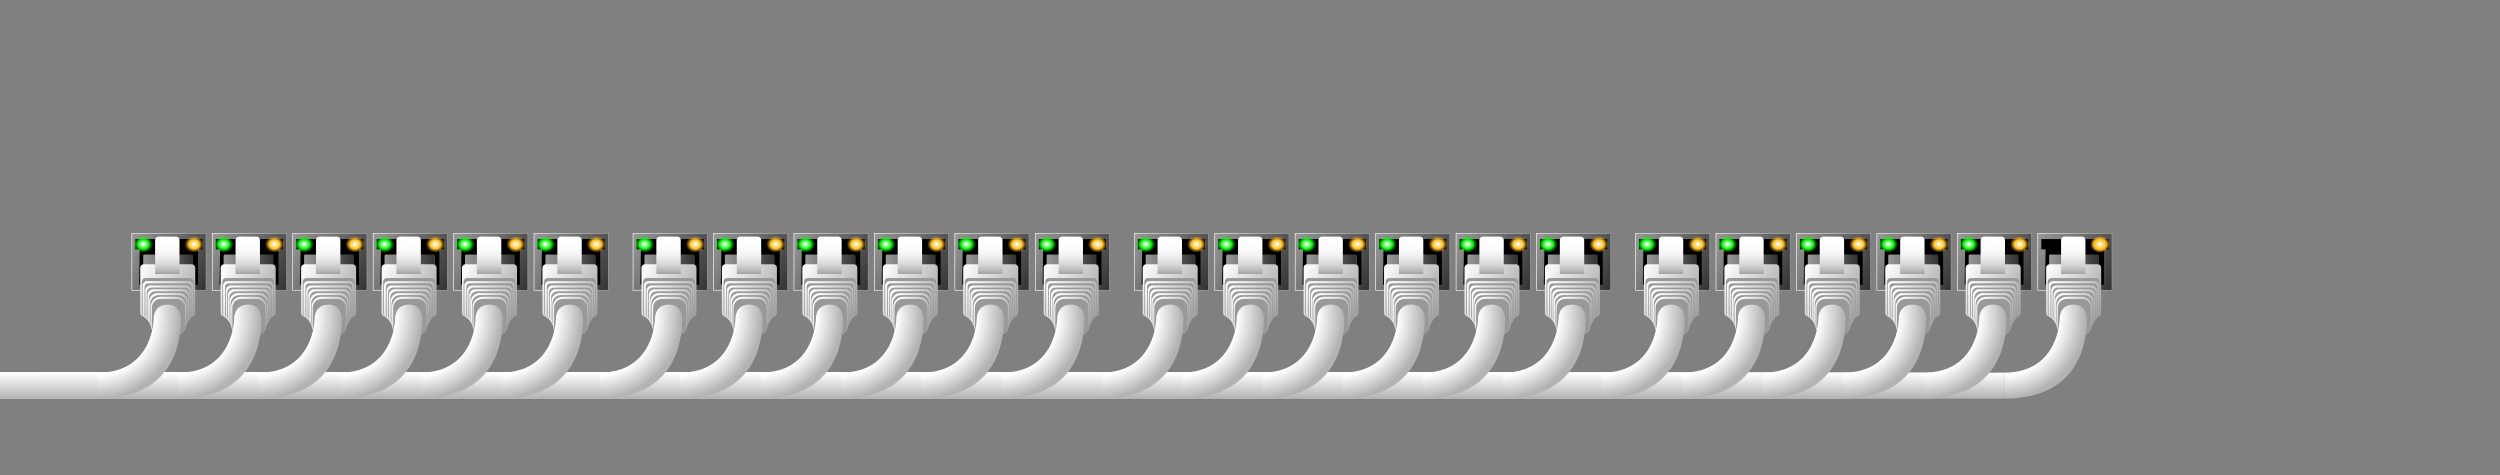 <?xml version="1.0" encoding="UTF-8"?> <svg xmlns="http://www.w3.org/2000/svg" xmlns:xlink="http://www.w3.org/1999/xlink" id="theImage" version="1.1" x="0px" y="0px" style="background-color: white; " viewBox="800 100 4040 768" xml:space="preserve"><rect x="800" y="100" width="4040" height="768" fill="#808080" stroke="none"/> <style> .led { animation-iteration-count: infinite; animation-duration: 3s; } .dir0 { animation-direction: normal; } .dir1 { animation-direction: reverse; } .dir2 { animation-direction: alternate; } .dir3 { animation-direction: alternate-reverse; } .pattern0 { animation-name: pattern0; } @keyframes pattern0 { 0%, 4%, 10%, 14%, 30%, 34%, 40%, 44%, 55%, 59%, 66%, 70%, 82%, 86%, 100% { opacity: 0; } 2%, 12%, 32%, 42%, 57%, 68%, 84% { opacity: 1; } } .pattern1 { animation-name: pattern1; } @keyframes pattern1 { 5%, 9%, 15%, 19%, 40%, 44%, 70%, 74%, 89%, 93%, 100% { opacity: 0; } 7%, 17%, 42%, 72%, 91% { opacity: 1; } } .pattern2 { animation-name: pattern2; } @keyframes pattern2 { 3%, 7%, 12%, 16%, 21%, 25%, 30%, 34%, 39%, 43%, 48%, 52%, 57%, 61%, 66%, 70%, 75%, 79%, 84%, 88%, 93%, 97%, 100% { opacity: 0; } 5%, 14%, 23%, 32%, 41%, 50%, 59%, 68%, 77%, 86%, 95% { opacity: 1; } } </style> <defs> <g id="Gruppe"> <g id="Port"> <linearGradient id="Blende_00000026861665766582424480000002701082414208062363_" gradientUnits="userSpaceOnUse" x1="1128.106" y1="485.627" x2="1257.902" y2="560.565" gradientTransform="matrix(1 0 0 1 3.780131e-03 -3.615607e-03)"> <stop offset="0" style="stop-color:#999999"></stop> <stop offset="1" style="stop-color:#333333"></stop> <stop offset="1" style="stop-color:#A2A2A2"></stop> </linearGradient> <linearGradient id="Blende_00000098909685428429391230000010573985971044284051_" gradientUnits="userSpaceOnUse" x1="1132.517" y1="523.096" x2="1253.491" y2="523.096" gradientTransform="matrix(1 0 0 1 3.780131e-03 -3.615607e-03)"> <stop offset="0" style="stop-color:#FFFFFF"></stop> <stop offset="1" style="stop-color:#A2A2A2"></stop> </linearGradient> <rect id="Blende" x="1133.02" y="477.12" fill="url(#Blende_00000026861665766582424480000002701082414208062363_)" stroke="url(#Blende_00000098909685428429391230000010573985971044284051_)" stroke-miterlimit="10" width="119.97" height="91.95"></rect> <path id="Loch" d="M1138.71,502.95l7.01,0l-0.88,56.92l95.2,0.41v-57.33h7.26v-16.64c0,0-105.96,0-108.59,0V502.95z"></path> </g> <g id="Stecker_00000027596088994780084050000004186072169435690916_"> <linearGradient id="SVGID_00000041286355936178956560000005836235592408253336_" gradientUnits="userSpaceOnUse" x1="1151.407" y1="527.037" x2="1231.973" y2="527.037" gradientTransform="matrix(1 0 0 1 3.780131e-03 -3.615607e-03)"> <stop offset="0" style="stop-color:#999999"></stop> <stop offset="1" style="stop-color:#333333"></stop> <stop offset="1" style="stop-color:#A2A2A2"></stop> </linearGradient> <path fill="url(#SVGID_00000041286355936178956560000005836235592408253336_)" d="M1229.89,542.8h-76.4 c-1.15,0-2.08-0.93-2.08-2.08v-27.36c0-1.15,0.93-2.08,2.08-2.08l76.4,0c1.15,0,2.08,0.93,2.08,2.08v27.36 C1231.98,541.86,1231.04,542.8,1229.89,542.8z"></path> <linearGradient id="SVGID_00000018947673397382866830000000245957642359351725_" gradientUnits="userSpaceOnUse" x1="1141.196" y1="540.516" x2="1240.871" y2="598.064" gradientTransform="matrix(1 0 0 1 3.780131e-03 -3.615607e-03)"> <stop offset="0" style="stop-color:#FFFFFF"></stop> <stop offset="1" style="stop-color:#A2A2A2"></stop> </linearGradient> <path fill="url(#SVGID_00000018947673397382866830000000245957642359351725_)" d="M1229.83,611.54h-77.58 c-3.12,0-5.65-2.53-5.65-5.65v-73.2c0-3.12,2.53-5.65,5.65-5.65l77.58,0c3.12,0,5.65,2.53,5.65,5.65l0,73.2 C1235.48,609.01,1232.95,611.54,1229.83,611.54z"></path> <path fill="#999999" d="M1227.24,611.98h-72.4c-3.12,0-5.65-2.53-5.65-5.65v-51.31c0-3.12,2.53-5.65,5.65-5.65l72.4,0 c3.12,0,5.65,2.53,5.65,5.65v51.31C1232.89,609.45,1230.36,611.98,1227.24,611.98z"></path> <linearGradient id="SVGID_00000099642340520547985250000011079090046181772975_" gradientUnits="userSpaceOnUse" x1="1149.953" y1="560.552" x2="1232.551" y2="608.24" gradientTransform="matrix(1 0 0 1 3.780131e-03 -3.615607e-03)"> <stop offset="0" style="stop-color:#FFFFFF"></stop> <stop offset="1" style="stop-color:#A2A2A2"></stop> </linearGradient> <path fill="url(#SVGID_00000099642340520547985250000011079090046181772975_)" d="M1224.64,614.6l-66.77,0 c-4.05,0-7.33-3.28-7.33-7.33l0-45.75c0-4.05,3.28-7.33,7.33-7.33h66.77c4.05,0,7.33,3.28,7.33,7.33v45.75 C1231.98,611.32,1228.69,614.6,1224.64,614.6z"></path> <path fill="#999999" d="M1223.84,614.6l-64.72,0c-3.04,0-5.51-2.47-5.51-5.51v-45.76c0-3.04,2.47-5.51,5.51-5.51l64.72,0 c3.04,0,5.51,2.47,5.51,5.51v45.76C1229.35,612.14,1226.88,614.6,1223.84,614.6z"></path> <linearGradient id="SVGID_00000026156712518986414340000000272606610570377885_" gradientUnits="userSpaceOnUse" x1="1154.204" y1="568.401" x2="1229.177" y2="611.687" gradientTransform="matrix(1 0 0 1 3.780131e-03 -3.615607e-03)"> <stop offset="0" style="stop-color:#FFFFFF"></stop> <stop offset="1" style="stop-color:#A2A2A2"></stop> </linearGradient> <path fill="url(#SVGID_00000026156712518986414340000000272606610570377885_)" d="M1220.29,618.9l-57.19,0 c-4.52,0-8.18-3.66-8.18-8.18v-41.34c0-4.52,3.66-8.18,8.18-8.18l57.19,0c4.52,0,8.18,3.66,8.18,8.18v41.34 C1228.47,615.23,1224.81,618.9,1220.29,618.9z"></path> <path fill="#999999" d="M1218.61,618.98h-53.4c-4.48,0-8.11-3.63-8.11-8.11v-38c0-4.48,3.63-8.11,8.11-8.11l53.4,0 c4.48,0,8.11,3.63,8.11,8.11l0,38C1226.72,615.35,1223.09,618.98,1218.61,618.98z"></path> <linearGradient id="SVGID_00000047028454377896165140000009685165509098934923_" gradientUnits="userSpaceOnUse" x1="1157.554" y1="575.782" x2="1226.702" y2="615.704" gradientTransform="matrix(1 0 0 1 3.780131e-03 -3.615607e-03)"> <stop offset="0" style="stop-color:#FFFFFF"></stop> <stop offset="1" style="stop-color:#A2A2A2"></stop> </linearGradient> <path fill="url(#SVGID_00000047028454377896165140000009685165509098934923_)" d="M1216.31,624.16l-48.37,0 c-5.26,0-9.53-4.27-9.53-9.53v-37.78c0-5.26,4.27-9.53,9.53-9.53h48.37c5.26,0,9.53,4.27,9.53,9.53l0,37.78 C1225.85,619.89,1221.58,624.16,1216.31,624.16z"></path> <path fill="#999999" d="M1214,624.25l-43.29,0c-5.58,0-10.1-4.52-10.1-10.1v-33.23c0-5.58,4.52-10.1,10.1-10.1H1214 c5.58,0,10.1,4.52,10.1,10.1v33.23C1224.1,619.73,1219.57,624.25,1214,624.25z"></path> <linearGradient id="SVGID_00000093141926835050814600000017649598882478285738_" gradientUnits="userSpaceOnUse" x1="1160.479" y1="584.514" x2="1223.777" y2="621.059" gradientTransform="matrix(1 0 0 1 3.780131e-03 -3.615607e-03)"> <stop offset="0" style="stop-color:#FFFFFF"></stop> <stop offset="1" style="stop-color:#A2A2A2"></stop> </linearGradient> <path fill="url(#SVGID_00000093141926835050814600000017649598882478285738_)" d="M1209.43,632.12h-34.59 c-7.62,0-13.79-6.18-13.79-13.79v-31.09c0-7.62,6.18-13.79,13.79-13.79h34.59c7.62,0,13.79,6.18,13.79,13.79v31.09 C1223.22,625.94,1217.04,632.12,1209.43,632.12z"></path> <path fill="#999999" d="M1208.07,632.12h-31.88c-7.4,0-13.39-6-13.39-13.39v-28.38c0-7.4,6-13.39,13.39-13.39h31.88 c7.4,0,13.39,6,13.39,13.39v28.38C1221.47,626.12,1215.47,632.12,1208.07,632.12z"></path> <linearGradient id="SVGID_00000033360019211341631290000000644091514428380562_" gradientUnits="userSpaceOnUse" x1="1162.354" y1="593.478" x2="1221.902" y2="627.858" gradientTransform="matrix(1 0 0 1 3.780131e-03 -3.615607e-03)"> <stop offset="0" style="stop-color:#FFFFFF"></stop> <stop offset="1" style="stop-color:#A2A2A2"></stop> </linearGradient> <path fill="url(#SVGID_00000033360019211341631290000000644091514428380562_)" d="M1204.71,641.75h-25.15 c-8.77,0-15.89-7.11-15.89-15.89v-30.41c0-8.77,7.11-15.89,15.89-15.89l25.15,0c8.77,0,15.89,7.11,15.89,15.89v30.41 C1220.59,634.64,1213.48,641.75,1204.71,641.75z"></path> <path fill="#999999" d="M1204.96,641.75h-25.66c-7.67,0-13.88-6.21-13.88-13.88v-30.91c0-7.67,6.21-13.88,13.88-13.88l25.66,0 c7.67,0,13.88,6.21,13.88,13.88v30.91C1218.84,635.54,1212.63,641.75,1204.96,641.75z"></path> <path display="none" fill="none" stroke="#000000" stroke-miterlimit="10" d="M1198.43,645.69h-17.41 c-13.21,0-23.92-10.71-23.92-23.92l0-14.34c0-13.21,10.71-23.92,23.92-23.92h17.41c13.21,0,23.92,10.71,23.92,23.92v14.34 C1222.34,634.98,1211.64,645.69,1198.43,645.69z"></path> <linearGradient id="Clip_00000037692737440031671910000012878336594717579454_" gradientUnits="userSpaceOnUse" x1="1190.377" y1="482.375" x2="1190.377" y2="542.8" gradientTransform="matrix(1 0 0 1 3.780131e-03 -3.615607e-03)"> <stop offset="0" style="stop-color:#FFFFFF"></stop> <stop offset="0.287" style="stop-color:#FCFCFC"></stop> <stop offset="0.479" style="stop-color:#F3F3F3"></stop> <stop offset="0.643" style="stop-color:#E4E4E4"></stop> <stop offset="0.792" style="stop-color:#CFCFCF"></stop> <stop offset="0.929" style="stop-color:#B4B4B4"></stop> <stop offset="1" style="stop-color:#A2A2A2"></stop> </linearGradient> <path id="Clip" fill="url(#Clip_00000037692737440031671910000012878336594717579454_)" d="M1204.59,482.37h-28.43 c-3.03,0-5.49,2.46-5.49,5.49v54.93h39.41v-54.93C1210.08,484.83,1207.63,482.37,1204.59,482.37z"></path> </g> <g id="Kabel"> <radialGradient id="Kabel-gebogen_00000157267864202049137990000003440833297509996969_" cx="1077.938" cy="611.564" r="132.472" fx="1064.137" fy="611.605" gradientTransform="matrix(1 0 0 1 3.780131e-03 -3.615607e-03)" gradientUnits="userSpaceOnUse"> <stop offset="0.718" style="stop-color:#FFFFFF"></stop> <stop offset="1" style="stop-color:#B3B3B3"></stop> </radialGradient> <path id="Kabel-gebogen" fill="url(#Kabel-gebogen_00000157267864202049137990000003440833297509996969_)" d="M1078.73,702.18 c89.32,0,89.76-87.57,89.76-87.57c0-0.44-0.44-22.36,22.51-22.36c21.71,0,21.27,21.93,21.27,22.36 c0,18.39,0.44,129.61-133.55,129.61V702.18z"></path> <linearGradient id="Kabel-gerade_00000054980461134928786090000002717290044636315534_" gradientUnits="userSpaceOnUse" x1="559.859" y1="744.215" x2="559.859" y2="703.144" gradientTransform="matrix(1 0 0 1 3.780131e-03 -3.615607e-03)"> <stop offset="0" style="stop-color:#B3B3B3"></stop> <stop offset="1" style="stop-color:#FFFFFF"></stop> </linearGradient> <rect id="Kabel-gerade" x="41" y="702.18" fill="url(#Kabel-gerade_00000054980461134928786090000002717290044636315534_)" width="1037.73" height="42.03"></rect> </g> </g> <g id="LEDg"> <radialGradient id="SVGID_00000101074200187787844860000012951788614534207416_" cx="1151.6" cy="494.566" r="15.328" gradientTransform="matrix(1 0 0 0.867 0 66.026)" gradientUnits="userSpaceOnUse"> <stop offset="0.123" style="stop-color:#F2F2F2"></stop> <stop offset="0.126" style="stop-color:#F0F2F0"></stop> <stop offset="0.281" style="stop-color:#93F793"></stop> <stop offset="0.406" style="stop-color:#4FFB4F"></stop> <stop offset="0.497" style="stop-color:#25FD25"></stop> <stop offset="0.543" style="stop-color:#15FE15"></stop> <stop offset="0.852" style="stop-color:#08FF08;stop-opacity:0.325"></stop> <stop offset="1" style="stop-color:#00FF00;stop-opacity:0"></stop> </radialGradient> <path fill="url(#SVGID_00000101074200187787844860000012951788614534207416_)" d="M1155.99,507.85h-8.78 c-6.04,0-10.93-4.9-10.93-10.93v-4.69c0-6.04,4.9-10.93,10.93-10.93h8.78c6.04,0,10.93,4.9,10.93,10.93v4.69 C1166.93,502.95,1162.03,507.85,1155.99,507.85z"></path> </g> <g id="LEDo"> <radialGradient id="SVGID_00000171710633578995411440000009926215381336826274_" cx="1233.6" cy="494.566" r="15.328" gradientTransform="matrix(1 0 0 0.867 0 66.026)" gradientUnits="userSpaceOnUse"> <stop offset="0.123" style="stop-color:#F2F2F2"></stop> <stop offset="0.271" style="stop-color:#F7E19C"></stop> <stop offset="0.402" style="stop-color:#FBD458"></stop> <stop offset="0.495" style="stop-color:#FECB2E"></stop> <stop offset="0.543" style="stop-color:#FFC81E"></stop> <stop offset="0.689" style="stop-color:#FFBB1E;stop-opacity:0.68"></stop> <stop offset="0.959" style="stop-color:#FF991E;stop-opacity:0.091"></stop> <stop offset="1" style="stop-color:#FF931E;stop-opacity:0"></stop> </radialGradient> <path fill="url(#SVGID_00000171710633578995411440000009926215381336826274_)" d="M1237.99,507.85h-8.78 c-6.04,0-10.93-4.9-10.93-10.93v-4.69c0-6.04,4.9-10.93,10.93-10.93h8.78c6.04,0,10.93,4.9,10.93,10.93v4.69 C1248.93,502.95,1244.03,507.85,1237.99,507.85z"></path> </g> </defs> <use href="#Gruppe" id="gruppe1&gt;" x="2960"></use> <use href="#LEDo" x="2960" class="led"></use> <use href="#LEDo" x="2960" class="led pattern1 dir1"></use> <use href="#Gruppe" id="gruppe2&gt;" x="2830"></use> <use href="#LEDg" x="2830" class="led"></use> <use href="#LEDo" x="2830" class="led pattern2 dir2"></use> <use href="#Gruppe" id="gruppe3&gt;" x="2700"></use> <use href="#LEDg" x="2700" class="led"></use> <use href="#LEDo" x="2700" class="led pattern0 dir3"></use> <use href="#Gruppe" id="gruppe4&gt;" x="2570"></use> <use href="#LEDg" x="2570" class="led"></use> <use href="#LEDo" x="2570" class="led pattern1 dir0"></use> <use href="#Gruppe" id="gruppe5&gt;" x="2440"></use> <use href="#LEDg" x="2440" class="led"></use> <use href="#LEDo" x="2440" class="led pattern2 dir1"></use> <use href="#Gruppe" id="gruppe6&gt;" x="2310"></use> <use href="#LEDg" x="2310" class="led"></use> <use href="#LEDo" x="2310" class="led pattern0 dir2"></use> <use href="#Gruppe" id="gruppe7&gt;" x="2150"></use> <use href="#LEDg" x="2150" class="led"></use> <use href="#LEDo" x="2150" class="led pattern1 dir3"></use> <use href="#Gruppe" id="gruppe8&gt;" x="2020"></use> <use href="#LEDg" x="2020" class="led"></use> <use href="#LEDo" x="2020" class="led pattern2 dir0"></use> <use href="#Gruppe" id="gruppe9&gt;" x="1890"></use> <use href="#LEDg" x="1890" class="led"></use> <use href="#LEDo" x="1890" class="led pattern0 dir1"></use> <use href="#Gruppe" id="gruppe10&gt;" x="1760"></use> <use href="#LEDg" x="1760" class="led"></use> <use href="#LEDo" x="1760" class="led pattern1 dir2"></use> <use href="#Gruppe" id="gruppe11&gt;" x="1630"></use> <use href="#LEDg" x="1630" class="led"></use> <use href="#LEDo" x="1630" class="led pattern2 dir3"></use> <use href="#Gruppe" id="gruppe12&gt;" x="1500"></use> <use href="#LEDg" x="1500" class="led"></use> <use href="#LEDo" x="1500" class="led pattern0 dir0"></use> <use href="#Gruppe" id="gruppe13&gt;" x="1340"></use> <use href="#LEDg" x="1340" class="led"></use> <use href="#LEDo" x="1340" class="led pattern1 dir1"></use> <use href="#Gruppe" id="gruppe14&gt;" x="1210"></use> <use href="#LEDg" x="1210" class="led"></use> <use href="#LEDo" x="1210" class="led pattern2 dir2"></use> <use href="#Gruppe" id="gruppe15&gt;" x="1080"></use> <use href="#LEDg" x="1080" class="led"></use> <use href="#LEDo" x="1080" class="led pattern0 dir3"></use> <use href="#Gruppe" id="gruppe16&gt;" x="950"></use> <use href="#LEDg" x="950" class="led"></use> <use href="#LEDo" x="950" class="led pattern1 dir0"></use> <use href="#Gruppe" id="gruppe17&gt;" x="820"></use> <use href="#LEDg" x="820" class="led"></use> <use href="#LEDo" x="820" class="led pattern2 dir1"></use> <use href="#Gruppe" id="gruppe18&gt;" x="690"></use> <use href="#LEDg" x="690" class="led"></use> <use href="#LEDo" x="690" class="led pattern0 dir2"></use> <use href="#Gruppe" id="gruppe19&gt;" x="530"></use> <use href="#LEDg" x="530" class="led"></use> <use href="#LEDo" x="530" class="led pattern1 dir3"></use> <use href="#Gruppe" id="gruppe20&gt;" x="400"></use> <use href="#LEDg" x="400" class="led"></use> <use href="#LEDo" x="400" class="led pattern2 dir0"></use> <use href="#Gruppe" id="gruppe21&gt;" x="270"></use> <use href="#LEDg" x="270" class="led"></use> <use href="#LEDo" x="270" class="led pattern0 dir1"></use> <use href="#Gruppe" id="gruppe22&gt;" x="140"></use> <use href="#LEDg" x="140" class="led"></use> <use href="#LEDo" x="140" class="led pattern1 dir2"></use> <use href="#Gruppe" id="gruppe23&gt;" x="10"></use> <use href="#LEDg" x="10" class="led"></use> <use href="#LEDo" x="10" class="led pattern2 dir3"></use> <use href="#Gruppe" id="gruppe24&gt;" x="-120"></use> <use href="#LEDg" x="-120" class="led"></use> <use href="#LEDo" x="-120" class="led pattern0 dir0"></use> </svg> 